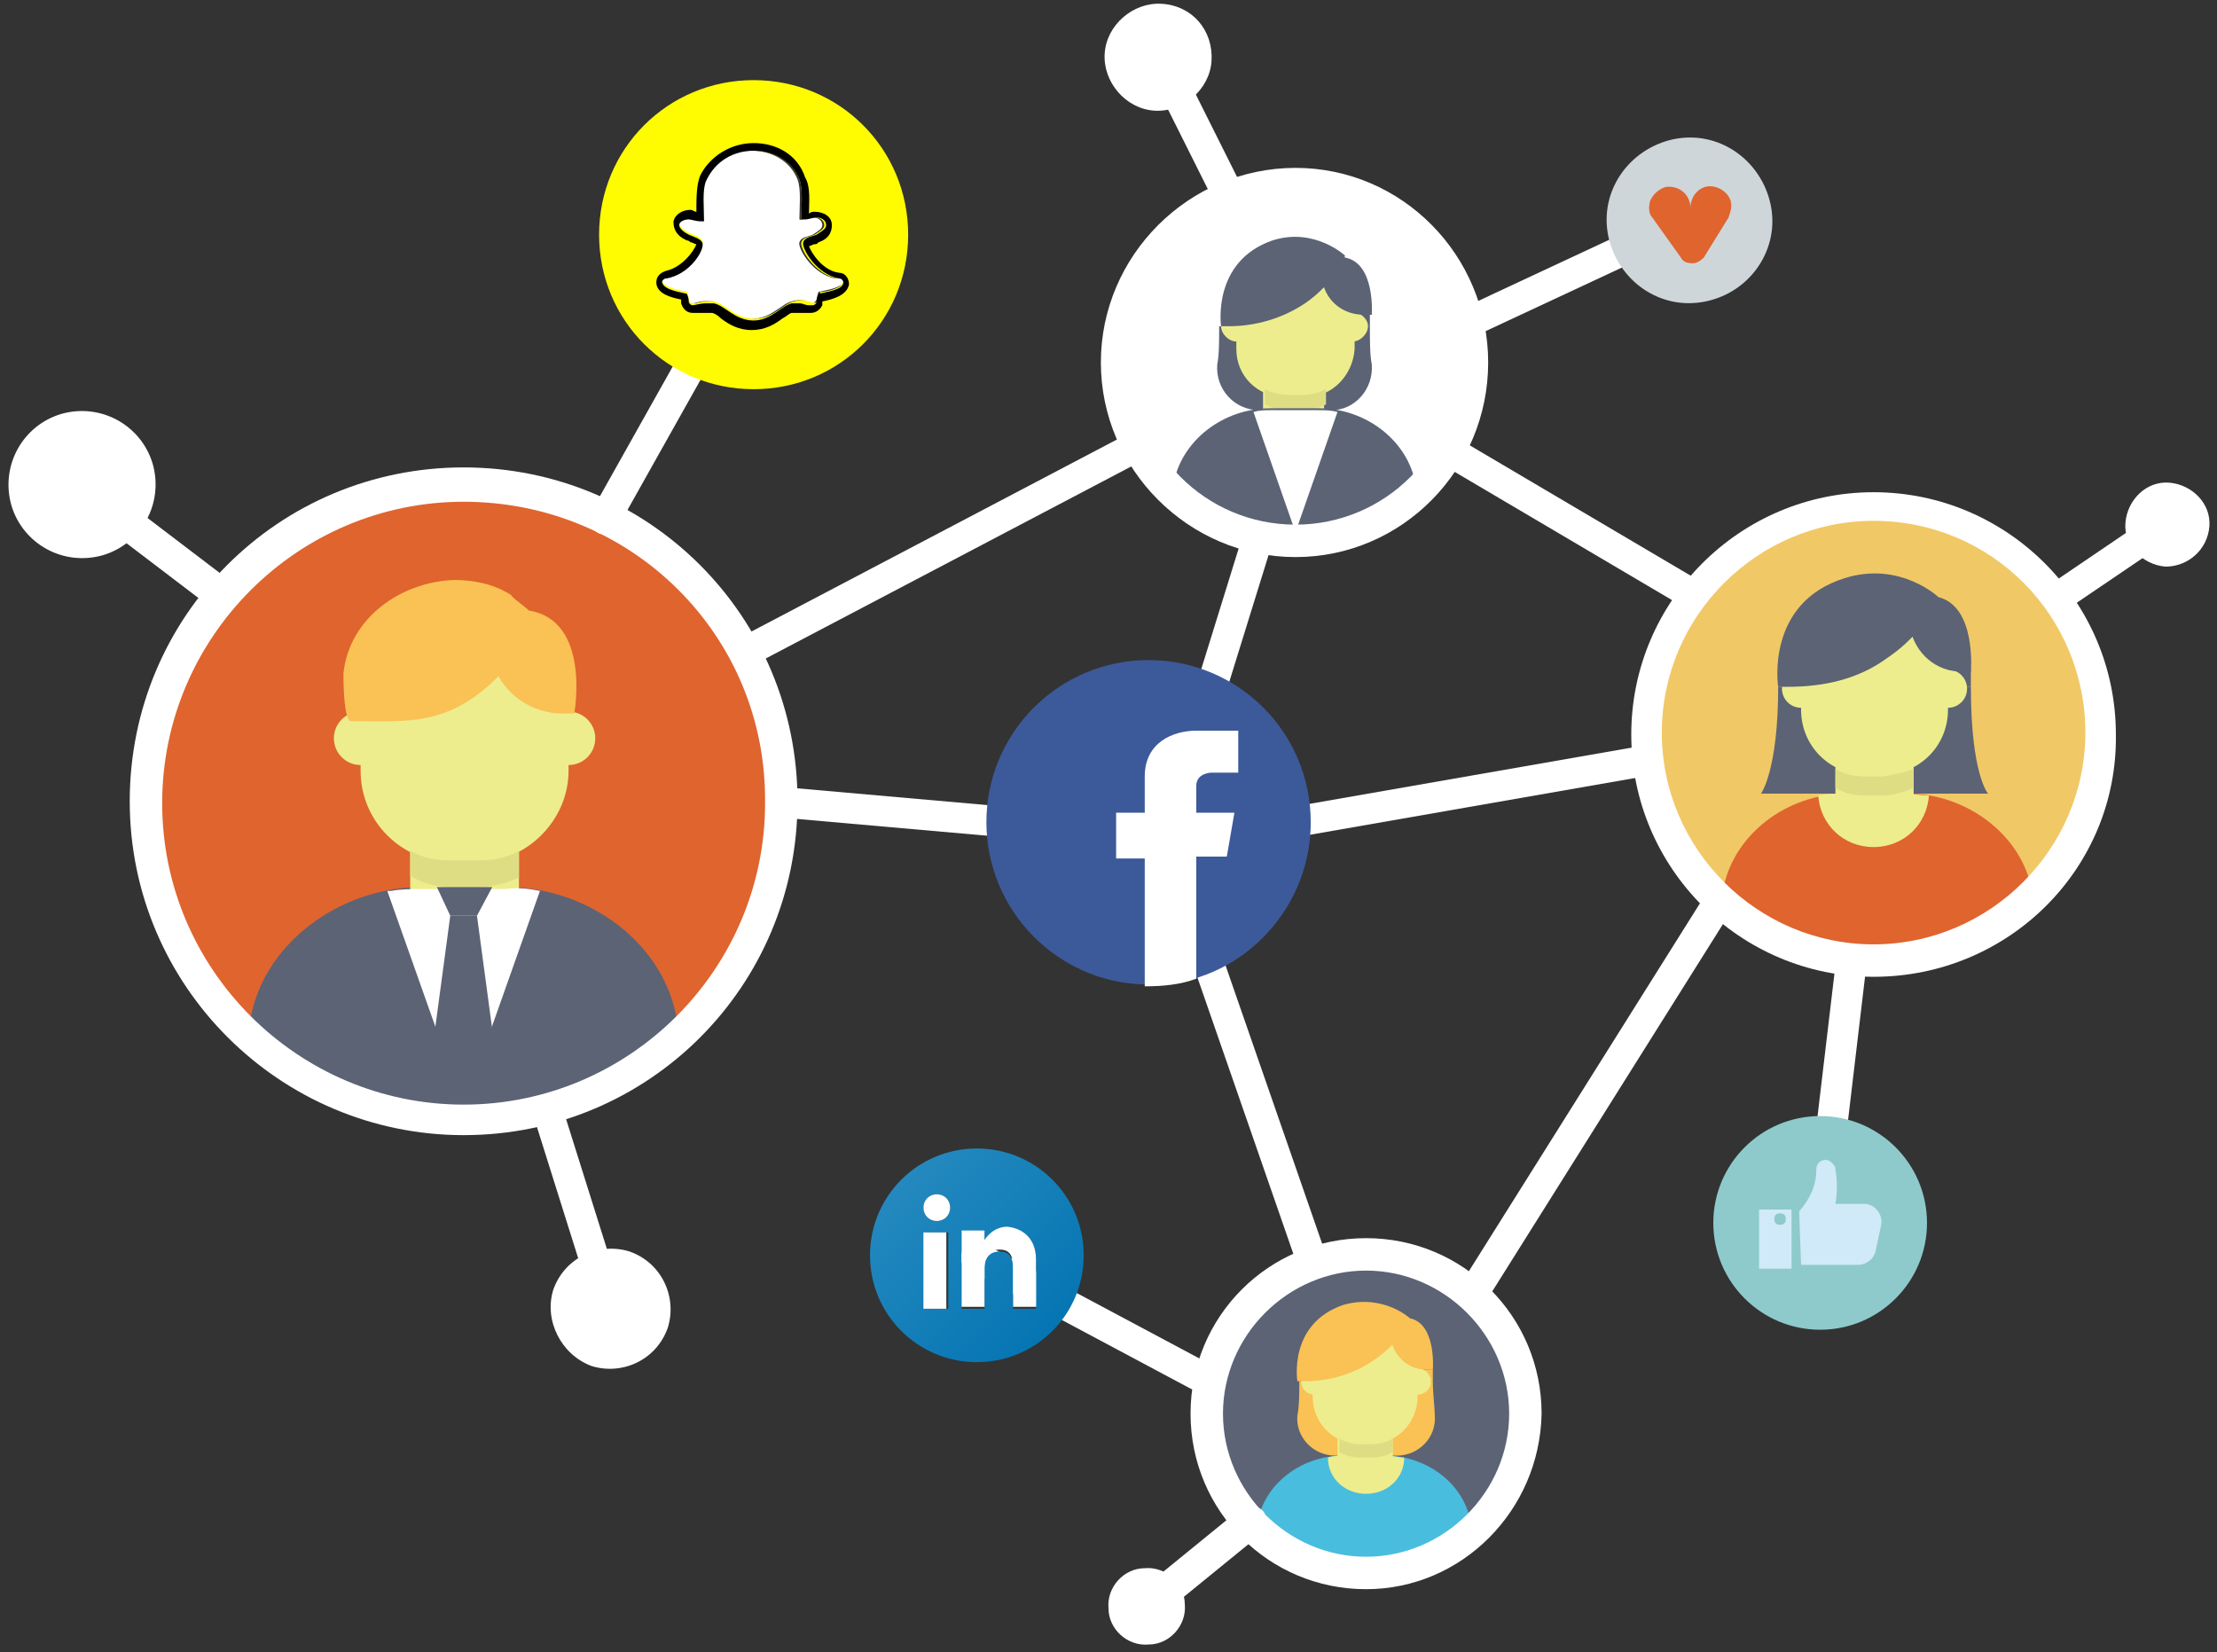 <?xml version="1.0" encoding="utf-8"?>
<!-- Generator: Adobe Illustrator 22.1.0, SVG Export Plug-In . SVG Version: 6.00 Build 0)  -->
<svg version="1.1" id="Layer_1" xmlns="http://www.w3.org/2000/svg" xmlns:xlink="http://www.w3.org/1999/xlink" x="0px" y="0px"
	 viewBox="0 0 116.2 86.6" style="enable-background:new 0 0 116.2 86.6;" xml:space="preserve">
<rect x="0" y="0" width="116.2" height="86.6" fill="#333333" stroke="none"/>
<style type="text/css">
	.st0{fill:#5B6375;}
	.st1{fill:#FAC154;}
	.st2{fill:#EDED8D;}
	.st3{fill:#49BDDE;}
	.st4{fill:#DFDD84;}
	.st5{fill:#FFFFFF;}
	.st6{fill:#8ECACB;}
	.st7{fill:#F1C866;}
	.st8{fill:#DF642E;}
	.st9{fill:#D0EAF9;}
	.st10{fill:#CED6DA;}
	.st11{fill:#3C5A9A;}
	.st12{fill:url(#SVGID_1_);}
	.st13{fill:#FFFB00;}
</style>
<ellipse class="st0" cx="71.6" cy="74.1" rx="8.3" ry="8.3"/>
<path class="st1" d="M68,74.2c0.1-0.5,0.1-1.1,0.1-1.8h3.7v3.9H70C68.8,76.3,67.9,75.3,68,74.2z"/>
<path class="st1" d="M75.2,74.2c0-0.5-0.1-1.1-0.1-1.8h-3.7v3.9h1.8C74.4,76.3,75.3,75.3,75.2,74.2z"/>
<path class="st2" d="M71.8,75.7h-0.5c-1.4,0-2.5-1.1-2.5-2.5v-1.5c0-1.4,1.1-2.5,2.5-2.5h0.5c1.4,0,2.5,1.1,2.5,2.5v1.5
	C74.3,74.6,73.2,75.7,71.8,75.7z"/>
<path class="st2" d="M69.6,72.4c0,0.4-0.3,0.7-0.7,0.7c-0.4,0-0.7-0.3-0.7-0.7c0-0.4,0.3-0.7,0.7-0.7C69.3,71.7,69.6,72.1,69.6,72.4
	z"/>
<rect x="74.3" y="71.8" class="st1" width="0.8" height="0.6"/>
<path class="st2" d="M75,72.4c0,0.4-0.3,0.7-0.7,0.7c-0.4,0-0.7-0.3-0.7-0.7c0-0.4,0.3-0.7,0.7-0.7C74.7,71.7,75,72.1,75,72.4z"/>
<path class="st1" d="M73.9,69.1c0,0-0.4,1.2-1.9,2.2c-1,0.7-2.3,1.1-3.6,1.1H68c0,0-0.5-3,2.4-4C72.5,67.8,73.9,69.1,73.9,69.1z"/>
<path class="st1" d="M72.9,70.2C72.9,70.2,72.9,70.3,72.9,70.2c0.2,1,1,1.6,1.9,1.6h0.3c0,0,0.2-2.4-1.2-2.7
	C73.9,69.1,73.1,69.1,72.9,70.2z"/>
<path class="st3" d="M77.3,80.2c-1.5,1.4-3.5,2.2-5.7,2.2s-4.2-0.8-5.7-2.2v-0.3c0.3-2.1,2.3-3.6,4.5-3.6h2.2c2.2,0,4.2,1.5,4.5,3.6
	L77.3,80.2z"/>
<rect x="70.1" y="75.4" class="st2" width="2.9" height="1.3"/>
<path class="st2" d="M73.6,76.4c0,1.1-0.9,1.9-2,1.9s-2-0.8-2-1.9c0.3-0.1,0.6-0.1,0.9-0.1h2.2C73,76.3,73.3,76.4,73.6,76.4z"/>
<path class="st4" d="M73,75.4v0.7c-0.3,0.2-0.7,0.3-1.1,0.3h-0.6c-0.4,0-0.8-0.1-1.1-0.3v-0.7l0,0c0.3,0.2,0.7,0.3,1.1,0.3h0.6
	C72.3,75.7,72.7,75.6,73,75.4z"/>
<path class="st5" d="M71.6,83.3c-5.1,0-9.2-4.1-9.2-9.2s4.1-9.2,9.2-9.2s9.2,4.1,9.2,9.2C80.7,79.2,76.6,83.3,71.6,83.3z M71.6,66.6
	c-4.1,0-7.5,3.4-7.5,7.5s3.4,7.5,7.5,7.5s7.5-3.4,7.5-7.5S75.7,66.6,71.6,66.6z"/>
<rect x="64.1" y="43" transform="matrix(0.945 -0.328 0.328 0.945 -14.443 24.352)" class="st5" width="1.6" height="23.9"/>
<path class="st5" d="M60.1,85c-0.2,0-0.5-0.1-0.6-0.3c-0.3-0.4-0.2-0.9,0.1-1.2l5.4-4.4c0.4-0.3,0.9-0.2,1.2,0.1
	c0.3,0.4,0.2,0.9-0.1,1.2l-5.4,4.4C60.5,85,60.3,85,60.1,85z"/>
<path class="st5" d="M60,82.2c1.1-0.1,2.1,0.8,2.1,1.9c0.1,1.1-0.8,2.1-1.9,2.1c-1.1,0.1-2.1-0.8-2.1-1.9C58,83.2,58.9,82.2,60,82.2
	z"/>
<path class="st5" d="M32,69.4c-0.3,0-0.7-0.2-0.8-0.6l-3.3-10.5c-0.1-0.4,0.1-0.9,0.5-1s0.9,0.1,1,0.5l3.3,10.5
	c0.1,0.4-0.1,0.9-0.5,1C32.2,69.4,32.1,69.4,32,69.4z"/>
<path class="st5" d="M29,67.6c0.6-1.7,2.4-2.5,4-2c1.7,0.6,2.5,2.4,2,4c-0.6,1.7-2.4,2.5-4,2C29.4,71,28.5,69.2,29,67.6z"/>
<path class="st5" d="M63.2,73.1c-0.1,0-0.3,0-0.4-0.1l-12-6.4c-0.4-0.2-0.6-0.7-0.3-1.1c0.2-0.4,0.7-0.6,1.1-0.3l12,6.4
	c0.4,0.2,0.6,0.7,0.3,1.1C63.8,72.9,63.5,73.1,63.2,73.1z"/>
<path class="st5" d="M95.4,65C95.3,65,95.3,65,95.4,65c-0.5-0.1-0.9-0.5-0.8-0.9l1.6-13.5c0.1-0.5,0.5-0.8,0.9-0.7
	c0.5,0.1,0.8,0.5,0.7,0.9l-1.6,13.5C96.1,64.7,95.8,65,95.4,65z"/>
<ellipse class="st6" cx="95.4" cy="64.1" rx="5.6" ry="5.6"/>
<ellipse class="st5" cx="67.8" cy="19" rx="9.4" ry="9.4"/>
<path class="st0" d="M63.8,19.1c0.1-0.5,0.1-1.2,0.1-2H68v4.4h-2C64.7,21.5,63.7,20.4,63.8,19.1z"/>
<path class="st0" d="M71.9,19.1c-0.1-0.5-0.1-1.2-0.1-2h-4.1v4.4h2.1C71,21.5,72,20.4,71.9,19.1z"/>
<path class="st2" d="M68.5,20.8h-1.2c-1.4,0-2.5-1.1-2.5-2.5V16c0-1.4,1.1-2.5,2.5-2.5h1.2c1.4,0,2.5,1.1,2.5,2.5v2.3
	C70.9,19.7,69.8,20.8,68.5,20.8z"/>
<path class="st2" d="M65.6,17.1c0,0.4-0.4,0.8-0.8,0.8S64,17.5,64,17.1s0.4-0.8,0.8-0.8C65.3,16.4,65.6,16.7,65.6,17.1z"/>
<rect x="70.9" y="16.4" class="st0" width="0.9" height="0.7"/>
<path class="st2" d="M71.7,17.1c0,0.4-0.4,0.8-0.8,0.8s-0.8-0.4-0.8-0.8s0.4-0.8,0.8-0.8C71.3,16.4,71.7,16.7,71.7,17.1z"/>
<path class="st0" d="M70.5,13.4c0,0-0.5,1.4-2.1,2.5c-1.2,0.8-2.6,1.2-4,1.2H64c0,0-0.5-3.4,2.7-4.5C68.9,11.9,70.5,13.4,70.5,13.4z
	"/>
<path class="st0" d="M69.3,14.7L69.3,14.7c0.2,1.1,1.1,1.8,2.2,1.8h0.4c0,0,0.2-2.7-1.4-3C70.5,13.4,69.5,13.4,69.3,14.7z"/>
<rect x="66.2" y="20.4" class="st2" width="3.2" height="1.5"/>
<path class="st4" d="M69.5,20.4v0.8c-0.4,0.2-0.8,0.3-1.2,0.3h-0.7c-0.5,0-0.9-0.1-1.3-0.3v-0.8l0,0c0.4,0.2,0.8,0.3,1.3,0.3h0.7
	C68.7,20.7,69.1,20.6,69.5,20.4z"/>
<circle class="st7" cx="98.2" cy="38.4" r="11.9"/>
<path class="st0" d="M92.3,41.6c0,0,0.9-1.2,0.9-5.6h5.3v5.6H92.3z"/>
<path class="st0" d="M104.2,41.6c0,0-0.9-1-0.9-5.6H98v5.6H104.2z"/>
<path class="st2" d="M98.7,40.6h-0.9c-1.9,0-3.4-1.5-3.4-3.4v-2.3c0-1.9,1.5-3.4,3.4-3.4h0.9c1.9,0,3.4,1.5,3.4,3.4v2.3
	C102.1,39.1,100.6,40.6,98.7,40.6z"/>
<circle class="st2" cx="94.4" cy="36.1" r="1"/>
<rect x="102.1" y="35.1" class="st0" width="1.2" height="0.9"/>
<circle class="st2" cx="102.1" cy="36.1" r="1"/>
<path class="st0" d="M101.6,31.3c0,0-0.6,1.8-2.7,3.2c-1.5,1.1-3.3,1.5-5.2,1.5h-0.5c0,0-0.7-4.4,3.5-5.7
	C99.6,29.4,101.6,31.3,101.6,31.3z"/>
<path class="st0" d="M100.1,32.9L100.1,32.9c0.3,1.4,1.4,2.3,2.7,2.3h0.5c0,0,0.3-3.4-1.7-3.9C101.6,31.3,100.4,31.3,100.1,32.9z"/>
<path class="st8" d="M106.4,47.2c-2.1,2-5,3.2-8.1,3.2s-6-1.2-8.1-3.2l0.1-0.5c0.5-2.9,3.3-5.1,6.5-5.1h3.2c3.1,0,6,2.2,6.5,5.1
	L106.4,47.2z"/>
<rect x="96.2" y="40.2" class="st2" width="4.1" height="1.9"/>
<path class="st2" d="M101.1,41.7c-0.1,1.5-1.3,2.7-2.9,2.7s-2.8-1.2-2.9-2.7c0.4-0.1,0.9-0.1,1.3-0.1h3.2
	C100.3,41.6,100.7,41.7,101.1,41.7z"/>
<path class="st4" d="M100.3,40.3v1c-0.5,0.2-1,0.4-1.6,0.4h-0.9c-0.6,0-1.1-0.1-1.6-0.4v-1l0,0c0.5,0.3,1,0.4,1.6,0.4h0.9
	C99.3,40.6,99.8,40.5,100.3,40.3z"/>
<path class="st5" d="M98.2,51.2c-7,0-12.7-5.7-12.7-12.7s5.7-12.7,12.7-12.7s12.7,5.7,12.7,12.7C111,45.5,105.3,51.2,98.2,51.2z
	 M98.2,27.3c-6.1,0-11.1,5-11.1,11.1s5,11.1,11.1,11.1s11.1-5,11.1-11.1C109.3,32.3,104.4,27.3,98.2,27.3z"/>
<rect x="67.7" y="40.7" transform="matrix(0.985 -0.172 0.172 0.985 -5.984 13.854)" class="st5" width="18.7" height="1.6"/>
<path class="st5" d="M108,32.1c-0.3,0-0.5-0.1-0.7-0.4c-0.3-0.4-0.2-0.9,0.2-1.1l5.6-3.8c0.4-0.3,0.9-0.2,1.1,0.2
	c0.3,0.4,0.2,0.9-0.2,1.1l-5.6,3.8C108.3,32.1,108.1,32.1,108,32.1z"/>
<path class="st5" d="M113.5,29.7c-1.2-0.1-2.2-1.1-2.1-2.3c0.1-1.2,1.1-2.2,2.3-2.1c1.2,0.1,2.2,1.1,2.1,2.3
	C115.7,28.8,114.7,29.7,113.5,29.7z"/>
<path class="st5" d="M64.4,11.2c-0.3,0-0.6-0.2-0.7-0.5L60,3.3c-0.2-0.4,0-0.9,0.4-1.1c0.4-0.2,0.9,0,1.1,0.4l3.7,7.4
	c0.2,0.4,0,0.9-0.4,1.1C64.6,11.1,64.5,11.2,64.4,11.2z"/>
<path class="st5" d="M63.5,3.2c-0.1,1.5-1.5,2.7-3,2.6s-2.7-1.5-2.6-3c0.1-1.5,1.5-2.7,3-2.6C62.5,0.3,63.6,1.6,63.5,3.2z"/>
<ellipse class="st8" cx="24.3" cy="42.1" rx="16.6" ry="16.6"/>
<path class="st2" d="M25,45.2h-1.3c-2.6,0-4.8-2.1-4.8-4.8v-3.3c0-2.6,2.1-4.8,4.8-4.8H25c2.6,0,4.8,2.1,4.8,4.8v3.3
	C29.8,43,27.6,45.2,25,45.2z"/>
<circle class="st2" cx="29.8" cy="38.7" r="1.4"/>
<path class="st1" d="M25.7,34.3L25.7,34.3c0.4,1.9,2,3.1,3.8,3.1h0.6c0,0,0.9-4.9-2.4-5.4C27.8,32.1,26.1,32.1,25.7,34.3z"/>
<path class="st0" d="M35.7,54.2c-3,2.8-7,4.5-11.3,4.5S16,57,13,54.2l0.1-0.6c0.6-4.1,4.7-7.1,9-7.1h4.4c4.4,0,8.4,3,9,7.1
	L35.7,54.2z"/>
<path class="st0" d="M28.3,46.7l-4,11.3l-4-11.3l0,0c0,0,0,0,0.1,0s0,0,0.1,0c0.5-0.1,1.1-0.1,1.6-0.1h4.4
	C27.2,46.5,27.8,46.6,28.3,46.7z"/>
<rect x="21.5" y="44.6" class="st2" width="5.7" height="2.7"/>
<path class="st4" d="M27.2,44.6V46c-0.7,0.3-1.4,0.5-2.2,0.5h-1.3c-0.8,0-1.6-0.2-2.2-0.6v-1.3l0,0c0.7,0.4,1.4,0.5,2.2,0.5H25
	C25.8,45.1,26.5,45,27.2,44.6z"/>
<rect x="47.5" y="35.5" transform="matrix(8.790158e-02 -0.996 0.996 8.790158e-02 1.466 87.047)" class="st5" width="1.6" height="14.5"/>
<path class="st5" d="M11.5,32c-0.2,0-0.3-0.1-0.5-0.2l-6.7-5.1c-0.4-0.3-0.4-0.8-0.2-1.2c0.3-0.4,0.8-0.4,1.2-0.2l6.7,5.1
	c0.4,0.3,0.4,0.8,0.2,1.2C12,31.9,11.8,32,11.5,32z"/>
<path class="st5" d="M8,24.3c0.6,2.1-0.6,4.2-2.6,4.8c-2.1,0.6-4.2-0.6-4.8-2.6c-0.6-2.1,0.6-4.2,2.6-4.8C5.3,21.1,7.4,22.3,8,24.3z
	"/>
<path class="st5" d="M31.7,28c-0.1,0-0.3,0-0.4-0.1c-0.4-0.2-0.5-0.7-0.3-1.1l5.5-9.8c0.2-0.4,0.7-0.5,1.1-0.3
	c0.4,0.2,0.5,0.7,0.3,1.1l-5.5,9.8C32.3,27.8,32,28,31.7,28z"/>
<circle class="st2" cx="18.9" cy="38.7" r="1.4"/>
<path class="st1" d="M27.8,32.1c0,0-0.1,2.4-2.9,4.4c-2.1,1.5-3.9,1.3-6.5,1.3c-0.4,0-0.4-2.2-0.4-2.5c0.3-2.9,3-4.8,5.8-4.9
	c1,0,2.1,0.2,3,0.8C26.9,31.4,27.7,31.9,27.8,32.1z"/>
<path class="st5" d="M28.3,46.7l-4,11.3l-4-11.3l0,0c0,0,0,0,0.1,0s0,0,0.1,0c0.5-0.1,1.1-0.1,1.6-0.1h4.4
	C27.2,46.5,27.8,46.6,28.3,46.7z"/>
<polygon class="st0" points="24.3,46.5 24.3,46.5 22.9,46.5 23.6,48 24.3,48 24.3,48 25,48 25.8,46.5 "/>
<polygon class="st0" points="25,48 24.3,48 24.3,48 24.3,48 23.6,48 22.7,54.7 24.3,58 24.3,57.9 24.3,58 25.9,54.7 "/>
<path class="st5" d="M24.3,59.5c-9.6,0-17.5-7.8-17.5-17.5s7.8-17.5,17.5-17.5S41.8,32.3,41.8,42S34,59.5,24.3,59.5z M24.3,26.3
	c-8.7,0-15.8,7.1-15.8,15.8s7.1,15.8,15.8,15.8s15.8-7.1,15.8-15.8C40.2,33.3,33.1,26.3,24.3,26.3z"/>
<rect x="76.8" y="14.1" transform="matrix(0.906 -0.423 0.423 0.906 1.325 35.77)" class="st5" width="9" height="1.6"/>
<rect x="61" y="31.1" transform="matrix(0.296 -0.955 0.955 0.296 15.139 84.337)" class="st5" width="7.7" height="1.6"/>
<path class="st0" d="M74.2,25.8c-1.7,1.6-3.9,2.5-6.4,2.5s-4.7-1-6.4-2.5l0.1-0.4c0.4-2.3,2.6-4,5.1-4h2.5c2.5,0,4.7,1.7,5.1,4
	L74.2,25.8z"/>
<path class="st5" d="M70.1,21.6l-2.2,6.3l-2.2-6.3l0,0l0,0l0,0c0.3-0.1,0.6-0.1,0.9-0.1h2.5C69.4,21.5,69.8,21.5,70.1,21.6z"/>
<path class="st5" d="M67.9,29.2c-5.6,0-10.2-4.6-10.2-10.2S62.3,8.8,67.9,8.8S78,13.4,78,19S73.5,29.2,67.9,29.2z M67.9,10.5
	c-4.7,0-8.5,3.8-8.5,8.5s3.8,8.5,8.5,8.5s8.5-3.8,8.5-8.5S72.6,10.5,67.9,10.5z"/>
<path class="st9" d="M94.3,63.5L94.3,63.5c0.6-0.7,0.9-1.4,0.9-2.2l0,0l0,0c0-0.3,0.2-0.5,0.5-0.5l0,0c0.2,0,0.4,0.2,0.5,0.4v0.1
	c0.1,0.5,0.1,1.3,0,1.8l0,0h1.5c0.6,0,1,0.6,0.9,1.1l-0.3,1.4c-0.1,0.4-0.5,0.7-0.9,0.7h-3L94.3,63.5L94.3,63.5z"/>
<path class="st9" d="M92.2,63.4v3.1h1.7v-3.1H92.2z M93.3,64.2c-0.2,0-0.3-0.1-0.3-0.3s0.1-0.3,0.3-0.3c0.2,0,0.3,0.1,0.3,0.3
	C93.6,64.1,93.5,64.2,93.3,64.2z"/>
<path class="st10" d="M89.4,15.8c-2.4,0.5-4.6-1.1-5.1-3.4c-0.5-2.4,1.1-4.6,3.4-5.1c2.4-0.5,4.6,1.1,5.1,3.4S91.8,15.3,89.4,15.8z"
	/>
<path class="st8" d="M90.6,11.4L90.6,11.4c0.1-0.3,0.2-0.6,0.1-0.9c-0.1-0.3-0.4-0.6-0.8-0.7c-0.7-0.2-1.3,0.4-1.3,1.1
	c0-0.7-0.6-1.2-1.3-1.1c-0.3,0.1-0.6,0.3-0.8,0.7c-0.1,0.3-0.1,0.7,0.1,0.9l0,0l1.5,2.1c0.1,0.2,0.3,0.3,0.6,0.3l0,0
	c0.2,0,0.4-0.1,0.6-0.3L90.6,11.4z"/>
<rect x="37.7" y="28.1" transform="matrix(0.885 -0.465 0.465 0.885 -7.808 26.165)" class="st5" width="22.8" height="1.6"/>
<rect x="81.6" y="20" transform="matrix(0.508 -0.861 0.861 0.508 16.894 84.432)" class="st5" width="1.6" height="14.8"/>
<rect x="71.4" y="56.7" transform="matrix(0.532 -0.847 0.847 0.532 -9.526 97.746)" class="st5" width="24.5" height="1.6"/>
<path class="st11" d="M68.7,43.1c0,3.8-2.5,7-5.8,8.1c-0.8,0.3-1.7,0.4-2.7,0.4H60c-4.6-0.1-8.3-3.9-8.3-8.5c0-4.7,3.8-8.5,8.5-8.5
	S68.7,38.4,68.7,43.1z"/>
<path class="st5" d="M64.9,38.3v2.2h-1.4c0,0-0.8,0-0.8,0.7c0,0.3,0,1.4,0,1.4h2l-0.4,2.3h-1.6v6.4c-0.8,0.3-1.7,0.4-2.7,0.4l0,0V45
	h-1.5v-2.4H60v-1.9c0-1.8,1.5-2.4,2.7-2.4C62.7,38.3,64.9,38.3,64.9,38.3z"/>
<g>
	
		<linearGradient id="SVGID_1_" gradientUnits="userSpaceOnUse" x1="-1975.874" y1="1690.991" x2="-1974.285" y2="1692.58" gradientTransform="matrix(5.021 0 0 5.021 9967.296 -8427.967)">
		<stop  offset="0" style="stop-color:#2489BE"/>
		<stop  offset="1" style="stop-color:#0575B3"/>
	</linearGradient>
	<path class="st12" d="M51.2,60.2c-3.1,0-5.6,2.5-5.6,5.6c0,3.1,2.5,5.6,5.6,5.6s5.6-2.5,5.6-5.6C56.8,62.7,54.3,60.2,51.2,60.2z
		 M49.7,68.6h-1.2v-4h1.2V68.6z M49.1,64c-0.4,0-0.7-0.3-0.7-0.7s0.3-0.7,0.7-0.7s0.7,0.3,0.7,0.7S49.5,64,49.1,64z M54.3,68.6h-1.2
		v-2.1c0-0.6-0.2-0.9-0.7-0.9s-0.8,0.3-0.8,0.9v2.1h-1.2v-4h1.2v0.5c0,0,0.4-0.7,1.2-0.7s1.5,0.5,1.5,1.6V68.6z"/>
	<path class="st5" d="M54.3,66v2.5h-1.2v-2.1c0-0.6-0.2-0.9-0.7-0.9s-0.8,0.3-0.8,0.9v2.1h-1.2v-4h1.2V65c0,0,0.4-0.7,1.2-0.7
		C53.7,64.4,54.3,65,54.3,66z"/>
	<path class="st5" d="M49.8,63.3c0,0.4-0.3,0.7-0.7,0.7s-0.7-0.3-0.7-0.7s0.3-0.7,0.7-0.7S49.8,62.9,49.8,63.3z"/>
	<rect x="48.4" y="64.6" class="st5" width="1.2" height="4"/>
</g>
<path class="st5" d="M64.8,40.5"/>
<path id="snapchat-4" class="st13" d="M39.5,4.2c-4.5,0-8.1,3.6-8.1,8.1s3.6,8.1,8.1,8.1s8.1-3.6,8.1-8.1S44,4.2,39.5,4.2z M43,15.3
	c0,0-0.1,0.3-0.1,0.4c-0.1,0.2-0.2,0.2-0.4,0.1c-0.3-0.1-0.6-0.1-0.9,0c-0.5,0.1-1.1,0.9-2,0.9c-1,0-1.5-0.8-2.1-0.9
	c-0.6-0.1-0.9,0.1-1.1,0.1c-0.1,0-0.2-0.1-0.2-0.2c0-0.2-0.1-0.4-0.1-0.4c-0.4-0.1-1.2-0.2-1.3-0.6c0-0.1,0.1-0.2,0.2-0.2
	c1.3-0.2,2.1-1.6,1.9-1.9c-0.1-0.2-0.5-0.3-0.7-0.4c-0.4-0.2-0.5-0.4-0.5-0.5c0-0.2,0.3-0.3,0.5-0.3s0.5,0.2,0.8,0.1
	c0-0.7-0.1-1.6,0.1-2.1c0.5-1,1.4-1.5,2.4-1.5s2,0.5,2.4,1.5c0.2,0.5,0.1,1.5,0.1,2.1c0.2,0.1,0.5-0.1,0.7-0.1s0.5,0.1,0.5,0.4
	c0,0.2-0.2,0.3-0.5,0.5c-0.2,0.1-0.6,0.1-0.7,0.4c-0.1,0.3,0.7,1.7,1.9,1.9c0.1,0,0.2,0.1,0.2,0.2C44.2,15.1,43.3,15.3,43,15.3z"/>
<g>
	<path class="st5" d="M44.2,14.7c0,0.4-0.9,0.5-1.3,0.6c0,0-0.1,0.3-0.1,0.4c-0.1,0.2-0.2,0.2-0.4,0.1c-0.3-0.1-0.6-0.1-0.9,0
		c-0.5,0.1-1.1,0.9-2,0.9c-1,0-1.5-0.8-2.1-0.9c-0.6-0.1-0.9,0.1-1.1,0.1c-0.1,0-0.2-0.1-0.2-0.2c0-0.2-0.1-0.4-0.1-0.4
		c-0.4-0.1-1.2-0.2-1.3-0.6c0-0.1,0.1-0.2,0.2-0.2c1.3-0.2,2.1-1.6,1.9-1.9c-0.1-0.2-0.5-0.3-0.7-0.4c-0.4-0.2-0.5-0.4-0.5-0.5
		c0-0.2,0.3-0.3,0.5-0.3s0.5,0.2,0.8,0.1c0-0.7-0.1-1.6,0.1-2.1c0.5-1,1.4-1.5,2.4-1.5s2,0.5,2.4,1.5c0.2,0.5,0.1,1.5,0.1,2.1
		c0.2,0.1,0.5-0.1,0.7-0.1s0.5,0.1,0.5,0.4c0,0.2-0.2,0.3-0.5,0.5c-0.2,0.1-0.6,0.1-0.7,0.4c-0.1,0.3,0.7,1.7,1.9,1.9
		C44.2,14.5,44.2,14.6,44.2,14.7z"/>
	<path d="M39.5,7.9c1,0,2,0.5,2.4,1.5c0.2,0.5,0.1,1.5,0.1,2.1c0.1,0,0.1,0,0.2,0c0.2,0,0.4-0.1,0.6-0.1c0.2,0,0.5,0.1,0.5,0.4
		c0,0.2-0.2,0.3-0.5,0.5c-0.2,0.1-0.6,0.1-0.7,0.4C42,13,42.8,14.4,44,14.6c0.1,0,0.2,0.1,0.2,0.2c0,0.4-0.9,0.5-1.3,0.6
		c0,0-0.1,0.3-0.1,0.4c0,0.1-0.1,0.2-0.2,0.2c-0.1,0-0.1,0-0.2,0c-0.2,0-0.3-0.1-0.5-0.1c-0.1,0-0.2,0-0.4,0c-0.5,0.1-1.1,0.9-2,0.9
		c-1,0-1.5-0.8-2.1-0.9c-0.1,0-0.3,0-0.4,0c-0.3,0-0.6,0.1-0.7,0.1c-0.1,0-0.2-0.1-0.2-0.2c0-0.2-0.1-0.4-0.1-0.4
		c-0.4-0.1-1.2-0.2-1.3-0.6c0-0.1,0.1-0.2,0.2-0.2c1.3-0.2,2.1-1.6,1.9-1.9c-0.1-0.2-0.5-0.3-0.7-0.4c-0.4-0.2-0.5-0.4-0.5-0.5
		c0-0.2,0.3-0.3,0.5-0.3c0.1,0,0.4,0.1,0.6,0.1c0.1,0,0.1,0,0.2,0c0-0.7-0.1-1.6,0.1-2.1C37.5,8.4,38.5,7.9,39.5,7.9 M39.5,7.5
		c-1.2,0-2.3,0.7-2.8,1.7c-0.2,0.5-0.2,1.2-0.2,1.9c-0.1,0-0.2-0.1-0.3-0.1c-0.4,0-0.8,0.2-0.9,0.6c0,0.2,0,0.7,0.7,1
		c0,0,0.1,0,0.2,0.1c0.1,0,0.2,0.1,0.3,0.1c-0.1,0.3-0.7,1.2-1.6,1.4c-0.3,0.1-0.5,0.3-0.5,0.6c0,0.6,0.8,0.8,1.3,0.9
		c0,0.1,0,0.1,0,0.2c0.1,0.3,0.3,0.5,0.6,0.5c0.1,0,0.2,0,0.3,0s0.3,0,0.4,0c0.1,0,0.2,0,0.3,0s0.3,0.1,0.5,0.3
		c0.4,0.3,0.9,0.6,1.6,0.6c0.7,0,1.2-0.3,1.6-0.6c0.2-0.1,0.4-0.3,0.5-0.3s0.2,0,0.3,0s0.3,0,0.4,0c0.1,0,0.2,0,0.3,0
		c0.3,0,0.5-0.2,0.6-0.4c0-0.1,0-0.1,0-0.2c0.5-0.1,1.3-0.3,1.4-0.9c0-0.3-0.2-0.6-0.5-0.6c-0.9-0.1-1.5-1.1-1.6-1.4
		c0.1,0,0.2-0.1,0.3-0.1s0.1,0,0.2-0.1c0.6-0.2,0.7-0.6,0.7-0.9c0-0.5-0.5-0.7-0.9-0.7c-0.1,0-0.2,0-0.3,0.1c0-0.6,0.1-1.4-0.2-1.9
		C41.8,8.1,40.7,7.5,39.5,7.5L39.5,7.5z"/>
</g>
</svg>
